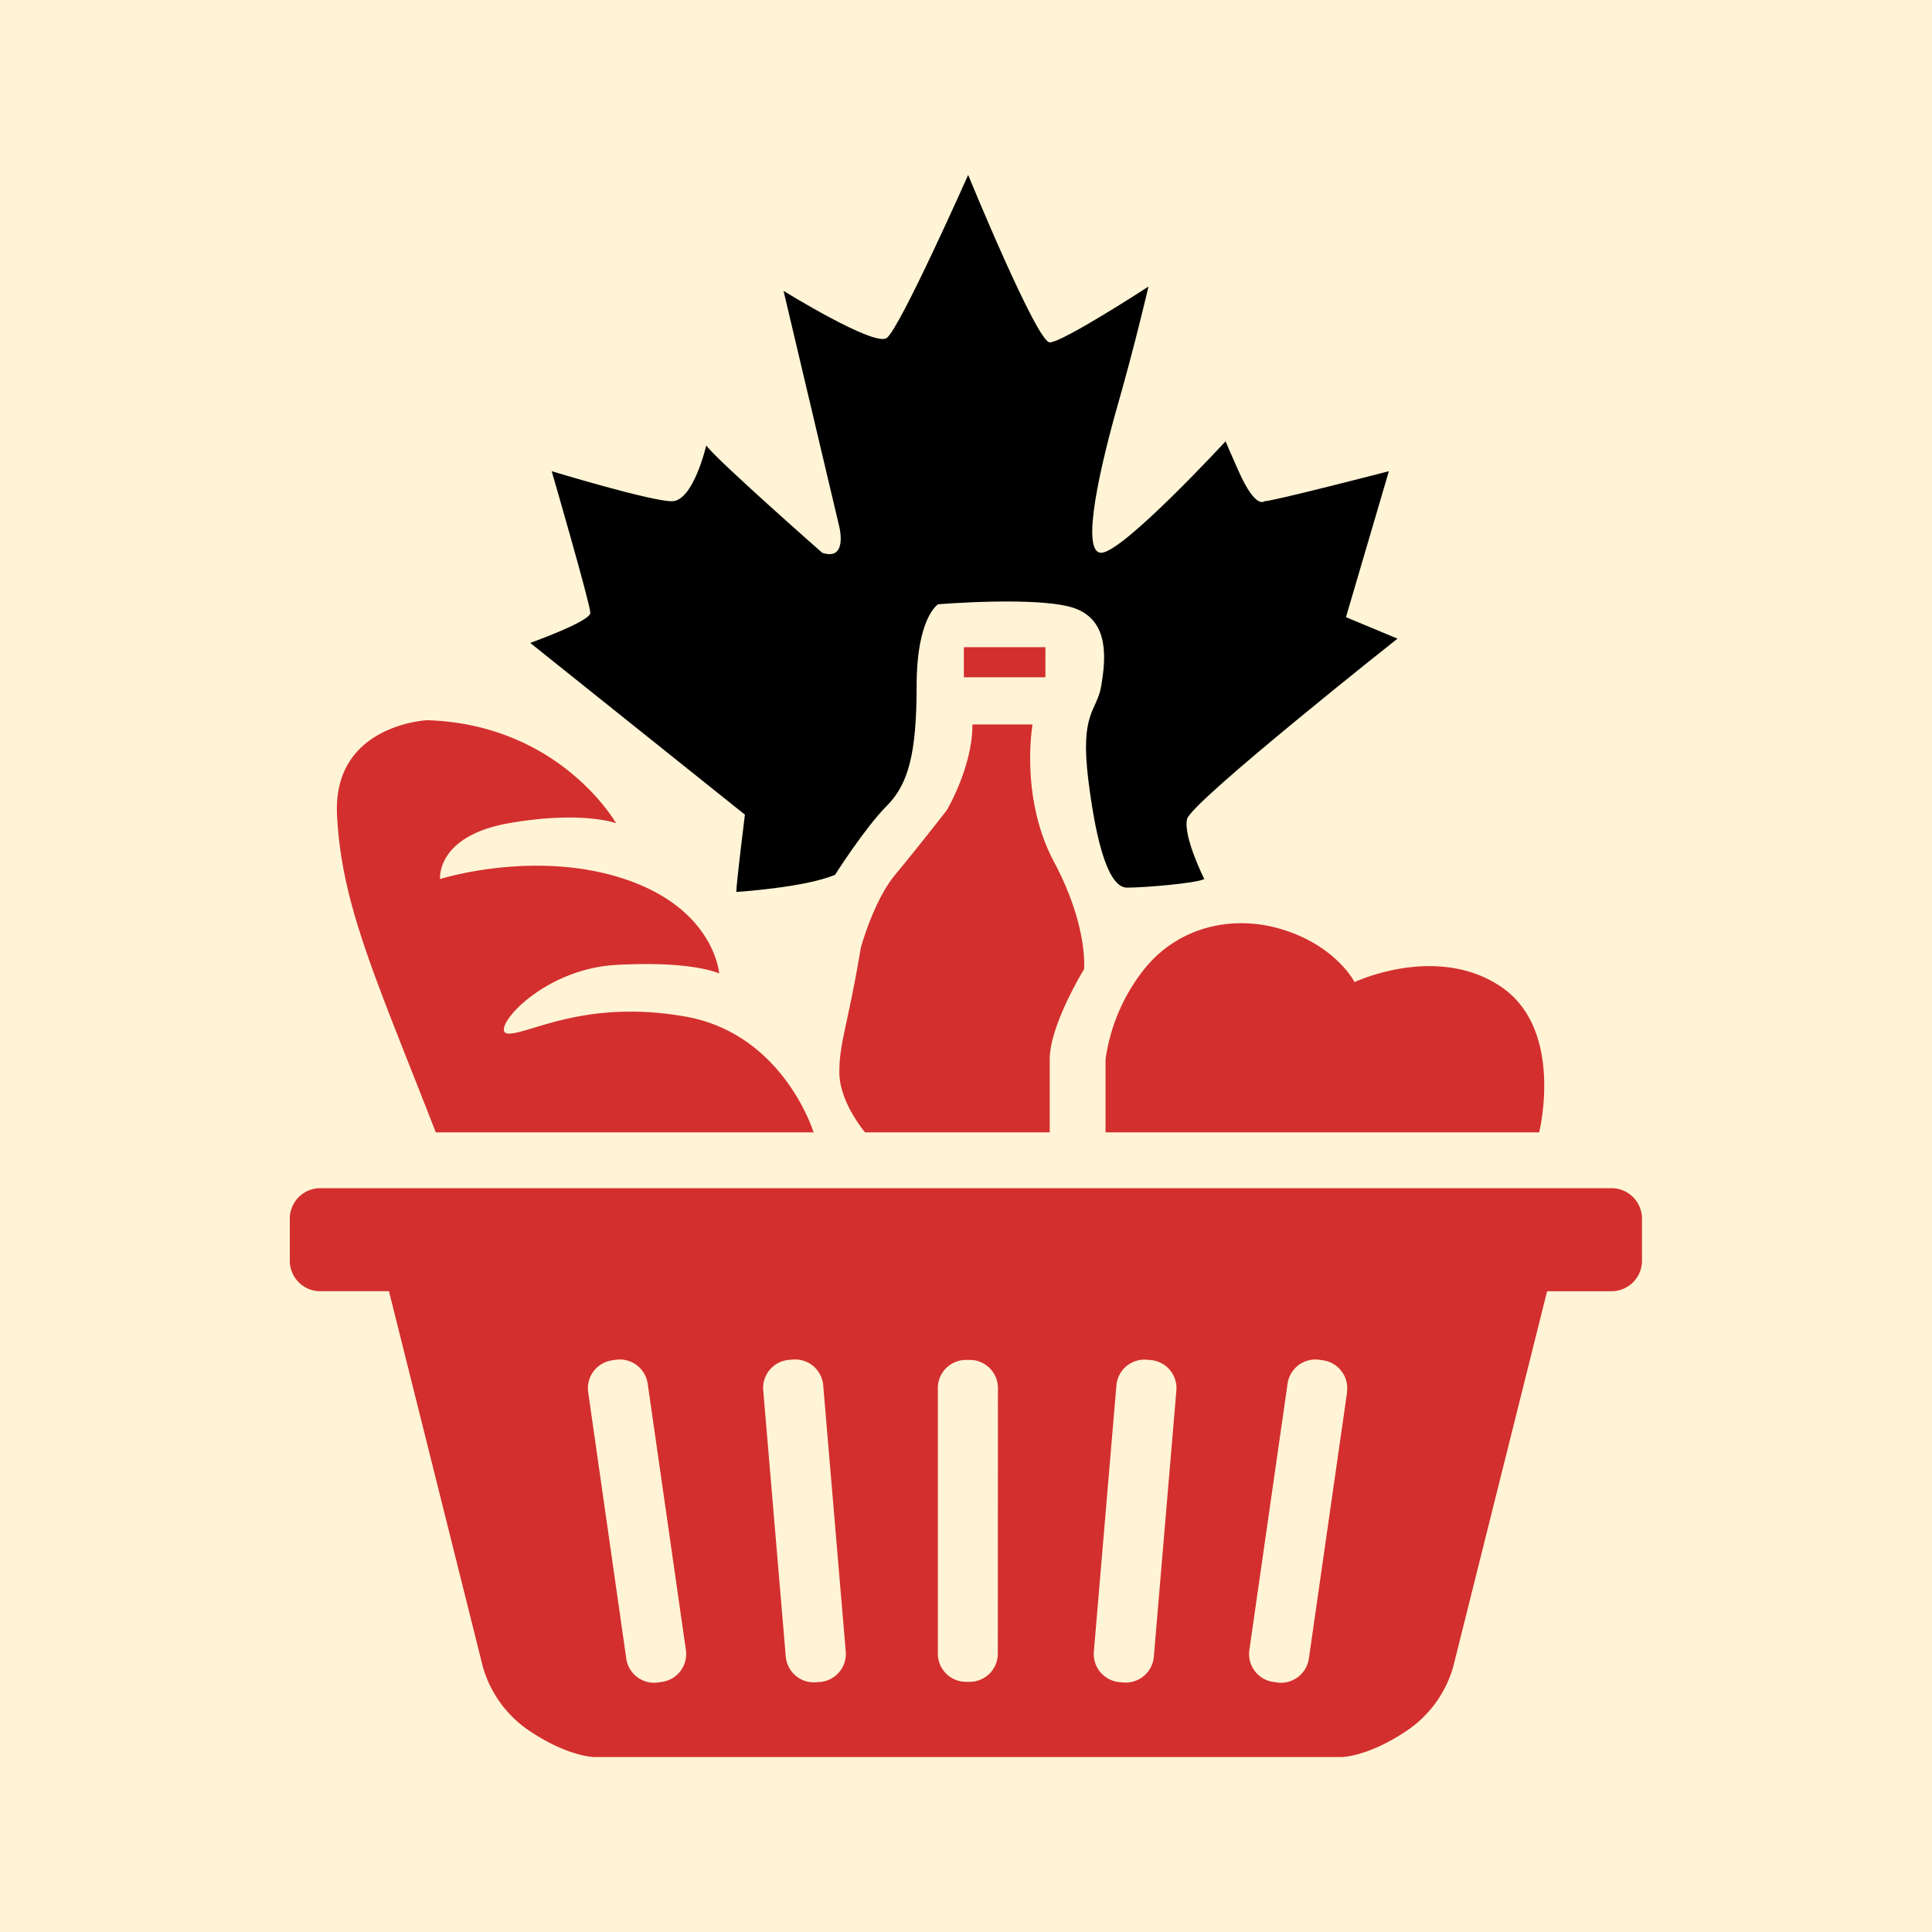 <svg xmlns="http://www.w3.org/2000/svg" viewBox="0 0 450 450"><defs><style>.cls-1{fill:#fff4d5;}.cls-2{fill:#d32f2f;}</style></defs><g id="Layer_2" data-name="Layer 2"><g id="Layer_1-2" data-name="Layer 1"><rect class="cls-1" width="450" height="450"/><path class="cls-2" d="M257.5,263.75h101s6-24-9-34-34-1-34-1-4-8-16-12-25-1-33,9a43.49,43.49,0,0,0-9,21Zm-156,0h88s-7-23-30-27-36,4-41,4,7-15,25-16,24,2,24,2-1-15-22-22-43,0-43,0-1-10,16-13,25,0,25,0-13-23-44-24c0,0-22,1-21,22S87.5,227.75,101.5,263.75Zm119-75s-7,9-12,15-8,17-8,17c-3,18-5,22-5,29s6,14,6,14h43v-17c0-8,8-21,8-21s1-10-7-25-5-32-5-32h-14C226.5,178.75,220.5,188.75,220.5,188.75Zm4-31h19v-7h-19Z"/><path d="M280.5,204.75s-5-10-4-14,49-42,49-42l-12-5,10-34s-27,7-29,7c0,0-2,2-6-7s-3-7-3-7-24,26-29,26,0-21,4-35,7-27,7-27-20,13-23,13-19-39-19-39-16,36-19,38-24-11-24-11l13,55s2,8-4,6c0,0-25-22-27-25,0,0-3,13-8,13s-28-7-28-7,9,31,9,33-14,7-14,7l50,40s-2,16-2,18c0,0,16-1,23-4,0,0,7-11,12-16s7-12,7-28,5-19,5-19,24-2,32,1,7,12,6,18-5,6-3,22,5,25,9,25S278.5,205.75,280.5,204.75Z"/><path class="cls-2" d="M375.4,276.75H74.6a7.1,7.1,0,0,0-7.1,7.1v9.8a7.1,7.1,0,0,0,7.1,7.1h16l21.87,87.5a26.84,26.84,0,0,0,11,15c9,6,15,6,15,6h174s6,0,15-6a26.84,26.84,0,0,0,11-15l21.88-87.5h15a7.1,7.1,0,0,0,7.1-7.1v-9.8A7.1,7.1,0,0,0,375.4,276.75Zm-221.23,115-.88.13a6.56,6.56,0,0,1-7.42-5.56L137,324.27a6.56,6.56,0,0,1,5.56-7.42l.87-.13a6.57,6.57,0,0,1,7.43,5.56l8.9,62.05A6.56,6.56,0,0,1,154.17,391.75Zm36.82,0-.88.08a6.57,6.57,0,0,1-7.09-6l-5.25-62a6.56,6.56,0,0,1,6-7.09l.88-.07a6.55,6.55,0,0,1,7.09,6l5.25,62A6.56,6.56,0,0,1,191,391.77Zm41.42-6.58a6.56,6.56,0,0,1-6.56,6.56H225a6.56,6.56,0,0,1-6.56-6.56V323.31a6.56,6.56,0,0,1,6.56-6.56h.88a6.56,6.56,0,0,1,6.56,6.56ZM274,323.88l-5.25,62a6.57,6.57,0,0,1-7.09,6l-.88-.08a6.56,6.56,0,0,1-6-7.09l5.25-62a6.55,6.55,0,0,1,7.09-6l.88.07A6.56,6.56,0,0,1,274,323.88Zm39.76.39-8.9,62.05a6.57,6.57,0,0,1-7.43,5.56l-.87-.13a6.56,6.56,0,0,1-5.56-7.42l8.9-62.05a6.56,6.56,0,0,1,7.42-5.56l.88.13A6.56,6.56,0,0,1,313.73,324.27Z"/></g></g></svg>